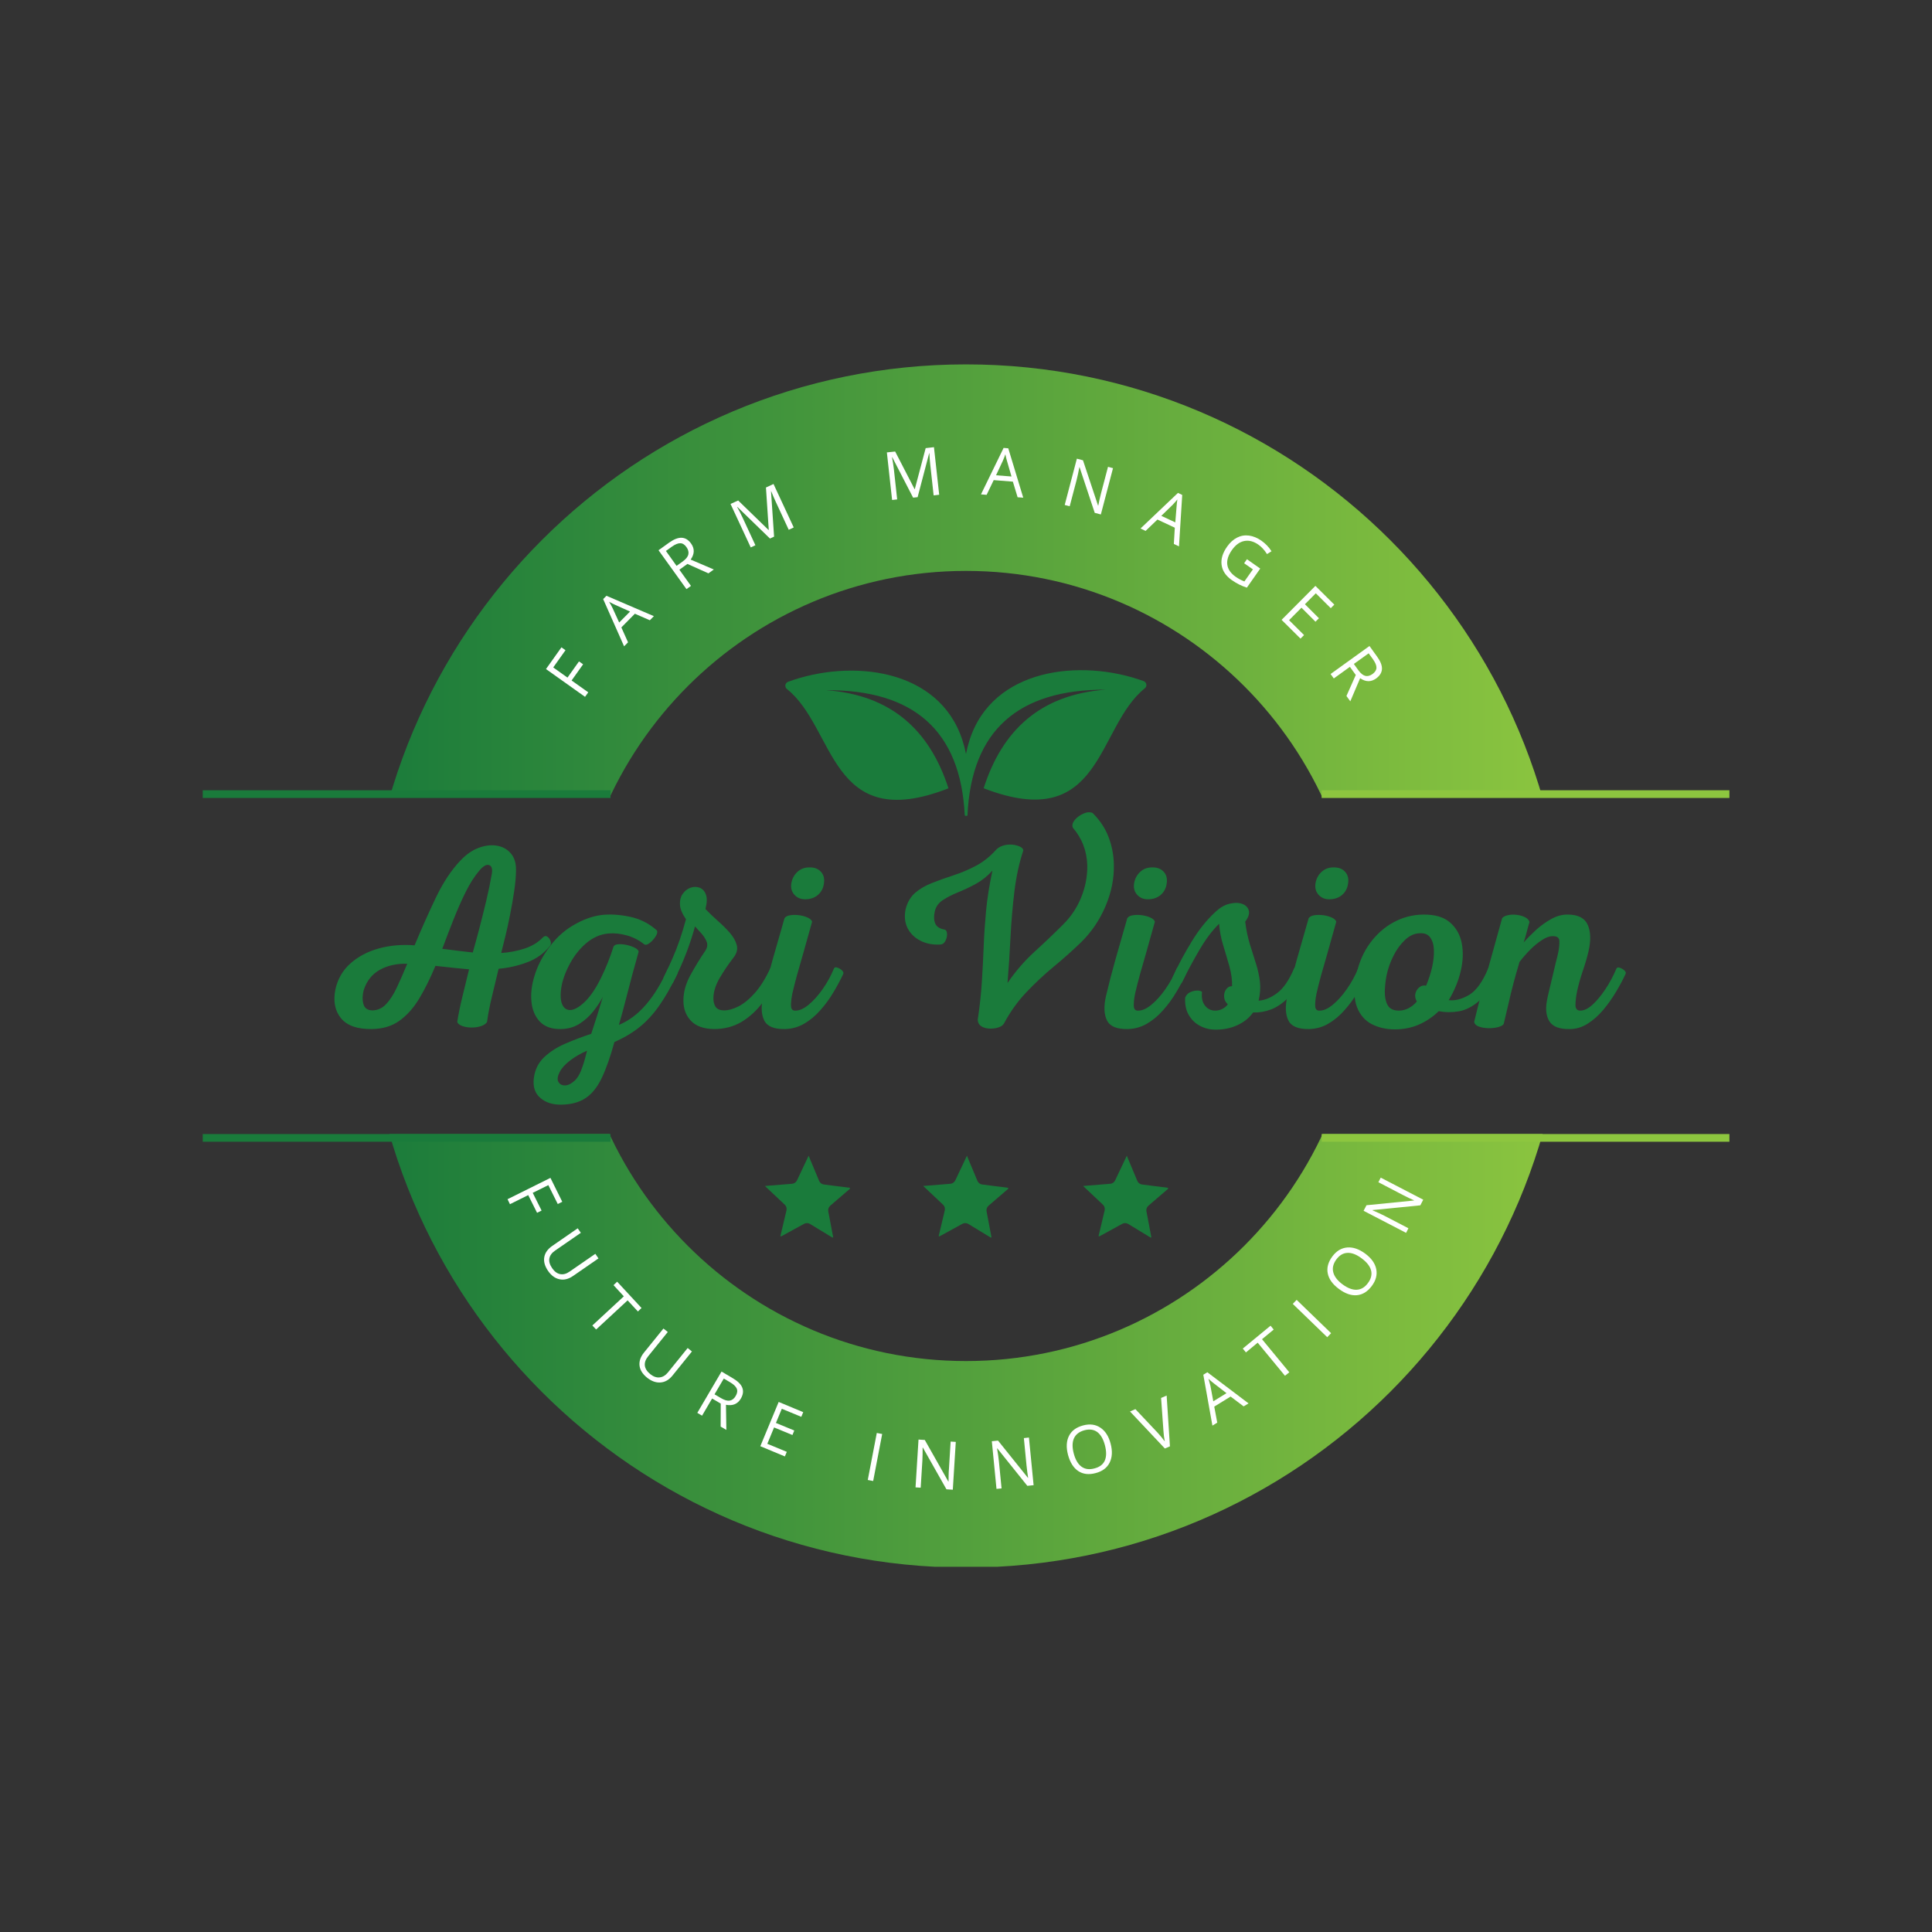 <svg xmlns="http://www.w3.org/2000/svg" xmlns:xlink="http://www.w3.org/1999/xlink" width="500" zoomAndPan="magnify" viewBox="0 0 375 375" height="500" preserveAspectRatio="xMidYMid meet" version="1.0"><rect x="0" y="0" width="375" height="375" fill="#333333" stroke="none"/><defs><g/><clipPath id="97a24214c4"><path d="M 71.055 70.727 L 304 70.727 L 304 154.727 L 71.055 154.727 Z M 71.055 70.727 " clip-rule="nonzero"/></clipPath><clipPath id="5d2ba6e955"><path d="M 187.504 70.727 C 123.195 70.727 71.055 122.863 71.055 187.176 C 71.055 251.488 123.195 303.625 187.504 303.625 C 251.816 303.625 303.953 251.488 303.953 187.176 C 303.953 122.863 251.82 70.727 187.504 70.727 Z M 187.504 263.539 C 145.332 263.539 111.141 229.352 111.141 187.176 C 111.141 145 145.328 110.812 187.504 110.812 C 229.68 110.812 263.867 145 263.867 187.176 C 263.867 229.352 229.676 263.539 187.504 263.539 Z M 187.504 263.539 " clip-rule="nonzero"/></clipPath><linearGradient x1="-0" gradientTransform="matrix(0.509, 0, 0, 0.509, 71.056, 70.728)" y1="228.912" x2="457.82" gradientUnits="userSpaceOnUse" y2="228.912" id="19ac0d1c65"><stop stop-opacity="1" stop-color="rgb(10.199%, 48.199%, 23.099%)" offset="0"/><stop stop-opacity="1" stop-color="rgb(10.374%, 48.314%, 23.105%)" offset="0.008"/><stop stop-opacity="1" stop-color="rgb(10.727%, 48.543%, 23.119%)" offset="0.016"/><stop stop-opacity="1" stop-color="rgb(11.079%, 48.773%, 23.131%)" offset="0.023"/><stop stop-opacity="1" stop-color="rgb(11.432%, 49.002%, 23.143%)" offset="0.031"/><stop stop-opacity="1" stop-color="rgb(11.784%, 49.232%, 23.155%)" offset="0.039"/><stop stop-opacity="1" stop-color="rgb(12.137%, 49.461%, 23.167%)" offset="0.047"/><stop stop-opacity="1" stop-color="rgb(12.489%, 49.692%, 23.18%)" offset="0.055"/><stop stop-opacity="1" stop-color="rgb(12.842%, 49.922%, 23.193%)" offset="0.062"/><stop stop-opacity="1" stop-color="rgb(13.193%, 50.151%, 23.206%)" offset="0.07"/><stop stop-opacity="1" stop-color="rgb(13.545%, 50.381%, 23.218%)" offset="0.078"/><stop stop-opacity="1" stop-color="rgb(13.898%, 50.61%, 23.23%)" offset="0.086"/><stop stop-opacity="1" stop-color="rgb(14.25%, 50.841%, 23.242%)" offset="0.094"/><stop stop-opacity="1" stop-color="rgb(14.603%, 51.07%, 23.256%)" offset="0.102"/><stop stop-opacity="1" stop-color="rgb(14.955%, 51.3%, 23.268%)" offset="0.109"/><stop stop-opacity="1" stop-color="rgb(15.308%, 51.529%, 23.28%)" offset="0.117"/><stop stop-opacity="1" stop-color="rgb(15.66%, 51.759%, 23.293%)" offset="0.125"/><stop stop-opacity="1" stop-color="rgb(16.013%, 51.988%, 23.305%)" offset="0.133"/><stop stop-opacity="1" stop-color="rgb(16.365%, 52.219%, 23.318%)" offset="0.141"/><stop stop-opacity="1" stop-color="rgb(16.718%, 52.448%, 23.331%)" offset="0.148"/><stop stop-opacity="1" stop-color="rgb(17.068%, 52.678%, 23.343%)" offset="0.156"/><stop stop-opacity="1" stop-color="rgb(17.421%, 52.907%, 23.355%)" offset="0.164"/><stop stop-opacity="1" stop-color="rgb(17.773%, 53.137%, 23.367%)" offset="0.172"/><stop stop-opacity="1" stop-color="rgb(18.126%, 53.366%, 23.381%)" offset="0.18"/><stop stop-opacity="1" stop-color="rgb(18.478%, 53.596%, 23.393%)" offset="0.188"/><stop stop-opacity="1" stop-color="rgb(18.831%, 53.825%, 23.405%)" offset="0.195"/><stop stop-opacity="1" stop-color="rgb(19.183%, 54.056%, 23.418%)" offset="0.203"/><stop stop-opacity="1" stop-color="rgb(19.536%, 54.286%, 23.43%)" offset="0.211"/><stop stop-opacity="1" stop-color="rgb(19.888%, 54.515%, 23.442%)" offset="0.219"/><stop stop-opacity="1" stop-color="rgb(20.241%, 54.745%, 23.456%)" offset="0.227"/><stop stop-opacity="1" stop-color="rgb(20.593%, 54.974%, 23.468%)" offset="0.234"/><stop stop-opacity="1" stop-color="rgb(20.944%, 55.205%, 23.48%)" offset="0.242"/><stop stop-opacity="1" stop-color="rgb(21.297%, 55.434%, 23.492%)" offset="0.25"/><stop stop-opacity="1" stop-color="rgb(21.649%, 55.664%, 23.505%)" offset="0.258"/><stop stop-opacity="1" stop-color="rgb(22.002%, 55.893%, 23.518%)" offset="0.266"/><stop stop-opacity="1" stop-color="rgb(22.354%, 56.123%, 23.531%)" offset="0.273"/><stop stop-opacity="1" stop-color="rgb(22.707%, 56.352%, 23.543%)" offset="0.281"/><stop stop-opacity="1" stop-color="rgb(23.059%, 56.583%, 23.555%)" offset="0.289"/><stop stop-opacity="1" stop-color="rgb(23.412%, 56.812%, 23.567%)" offset="0.297"/><stop stop-opacity="1" stop-color="rgb(23.764%, 57.042%, 23.581%)" offset="0.305"/><stop stop-opacity="1" stop-color="rgb(24.117%, 57.271%, 23.593%)" offset="0.312"/><stop stop-opacity="1" stop-color="rgb(24.469%, 57.501%, 23.605%)" offset="0.32"/><stop stop-opacity="1" stop-color="rgb(24.821%, 57.73%, 23.618%)" offset="0.328"/><stop stop-opacity="1" stop-color="rgb(25.172%, 57.961%, 23.63%)" offset="0.336"/><stop stop-opacity="1" stop-color="rgb(25.525%, 58.191%, 23.643%)" offset="0.344"/><stop stop-opacity="1" stop-color="rgb(25.877%, 58.42%, 23.656%)" offset="0.352"/><stop stop-opacity="1" stop-color="rgb(26.23%, 58.65%, 23.668%)" offset="0.359"/><stop stop-opacity="1" stop-color="rgb(26.582%, 58.879%, 23.68%)" offset="0.367"/><stop stop-opacity="1" stop-color="rgb(26.935%, 59.109%, 23.692%)" offset="0.375"/><stop stop-opacity="1" stop-color="rgb(27.287%, 59.338%, 23.706%)" offset="0.383"/><stop stop-opacity="1" stop-color="rgb(27.64%, 59.569%, 23.718%)" offset="0.391"/><stop stop-opacity="1" stop-color="rgb(27.992%, 59.798%, 23.73%)" offset="0.398"/><stop stop-opacity="1" stop-color="rgb(28.345%, 60.028%, 23.743%)" offset="0.406"/><stop stop-opacity="1" stop-color="rgb(28.697%, 60.257%, 23.755%)" offset="0.414"/><stop stop-opacity="1" stop-color="rgb(29.048%, 60.487%, 23.767%)" offset="0.422"/><stop stop-opacity="1" stop-color="rgb(29.401%, 60.716%, 23.781%)" offset="0.43"/><stop stop-opacity="1" stop-color="rgb(29.753%, 60.947%, 23.793%)" offset="0.438"/><stop stop-opacity="1" stop-color="rgb(30.106%, 61.176%, 23.805%)" offset="0.445"/><stop stop-opacity="1" stop-color="rgb(30.458%, 61.406%, 23.817%)" offset="0.453"/><stop stop-opacity="1" stop-color="rgb(30.811%, 61.635%, 23.83%)" offset="0.461"/><stop stop-opacity="1" stop-color="rgb(31.163%, 61.865%, 23.843%)" offset="0.469"/><stop stop-opacity="1" stop-color="rgb(31.516%, 62.094%, 23.856%)" offset="0.477"/><stop stop-opacity="1" stop-color="rgb(31.868%, 62.325%, 23.868%)" offset="0.484"/><stop stop-opacity="1" stop-color="rgb(32.22%, 62.555%, 23.88%)" offset="0.492"/><stop stop-opacity="1" stop-color="rgb(32.573%, 62.784%, 23.892%)" offset="0.5"/><stop stop-opacity="1" stop-color="rgb(32.924%, 63.014%, 23.906%)" offset="0.508"/><stop stop-opacity="1" stop-color="rgb(33.276%, 63.243%, 23.918%)" offset="0.516"/><stop stop-opacity="1" stop-color="rgb(33.629%, 63.474%, 23.93%)" offset="0.523"/><stop stop-opacity="1" stop-color="rgb(33.981%, 63.702%, 23.943%)" offset="0.531"/><stop stop-opacity="1" stop-color="rgb(34.334%, 63.933%, 23.955%)" offset="0.539"/><stop stop-opacity="1" stop-color="rgb(34.686%, 64.162%, 23.969%)" offset="0.547"/><stop stop-opacity="1" stop-color="rgb(35.039%, 64.392%, 23.981%)" offset="0.555"/><stop stop-opacity="1" stop-color="rgb(35.391%, 64.621%, 23.993%)" offset="0.562"/><stop stop-opacity="1" stop-color="rgb(35.744%, 64.851%, 24.005%)" offset="0.57"/><stop stop-opacity="1" stop-color="rgb(36.096%, 65.08%, 24.017%)" offset="0.578"/><stop stop-opacity="1" stop-color="rgb(36.449%, 65.311%, 24.031%)" offset="0.586"/><stop stop-opacity="1" stop-color="rgb(36.8%, 65.54%, 24.043%)" offset="0.594"/><stop stop-opacity="1" stop-color="rgb(37.152%, 65.77%, 24.055%)" offset="0.602"/><stop stop-opacity="1" stop-color="rgb(37.505%, 65.999%, 24.068%)" offset="0.609"/><stop stop-opacity="1" stop-color="rgb(37.857%, 66.229%, 24.08%)" offset="0.617"/><stop stop-opacity="1" stop-color="rgb(38.21%, 66.458%, 24.092%)" offset="0.625"/><stop stop-opacity="1" stop-color="rgb(38.562%, 66.689%, 24.106%)" offset="0.633"/><stop stop-opacity="1" stop-color="rgb(38.914%, 66.919%, 24.118%)" offset="0.641"/><stop stop-opacity="1" stop-color="rgb(39.267%, 67.148%, 24.13%)" offset="0.648"/><stop stop-opacity="1" stop-color="rgb(39.619%, 67.378%, 24.142%)" offset="0.656"/><stop stop-opacity="1" stop-color="rgb(39.972%, 67.607%, 24.155%)" offset="0.664"/><stop stop-opacity="1" stop-color="rgb(40.324%, 67.838%, 24.168%)" offset="0.672"/><stop stop-opacity="1" stop-color="rgb(40.675%, 68.066%, 24.181%)" offset="0.68"/><stop stop-opacity="1" stop-color="rgb(41.028%, 68.297%, 24.193%)" offset="0.688"/><stop stop-opacity="1" stop-color="rgb(41.38%, 68.526%, 24.205%)" offset="0.695"/><stop stop-opacity="1" stop-color="rgb(41.733%, 68.756%, 24.217%)" offset="0.703"/><stop stop-opacity="1" stop-color="rgb(42.085%, 68.985%, 24.231%)" offset="0.711"/><stop stop-opacity="1" stop-color="rgb(42.438%, 69.215%, 24.243%)" offset="0.719"/><stop stop-opacity="1" stop-color="rgb(42.79%, 69.444%, 24.255%)" offset="0.727"/><stop stop-opacity="1" stop-color="rgb(43.143%, 69.675%, 24.268%)" offset="0.734"/><stop stop-opacity="1" stop-color="rgb(43.495%, 69.904%, 24.28%)" offset="0.742"/><stop stop-opacity="1" stop-color="rgb(43.848%, 70.134%, 24.294%)" offset="0.75"/><stop stop-opacity="1" stop-color="rgb(44.2%, 70.363%, 24.306%)" offset="0.758"/><stop stop-opacity="1" stop-color="rgb(44.551%, 70.593%, 24.318%)" offset="0.766"/><stop stop-opacity="1" stop-color="rgb(44.904%, 70.822%, 24.33%)" offset="0.773"/><stop stop-opacity="1" stop-color="rgb(45.256%, 71.053%, 24.342%)" offset="0.781"/><stop stop-opacity="1" stop-color="rgb(45.609%, 71.283%, 24.356%)" offset="0.789"/><stop stop-opacity="1" stop-color="rgb(45.961%, 71.512%, 24.368%)" offset="0.797"/><stop stop-opacity="1" stop-color="rgb(46.313%, 71.742%, 24.38%)" offset="0.805"/><stop stop-opacity="1" stop-color="rgb(46.666%, 71.971%, 24.393%)" offset="0.812"/><stop stop-opacity="1" stop-color="rgb(47.018%, 72.202%, 24.405%)" offset="0.82"/><stop stop-opacity="1" stop-color="rgb(47.371%, 72.43%, 24.417%)" offset="0.828"/><stop stop-opacity="1" stop-color="rgb(47.723%, 72.661%, 24.431%)" offset="0.836"/><stop stop-opacity="1" stop-color="rgb(48.076%, 72.89%, 24.443%)" offset="0.844"/><stop stop-opacity="1" stop-color="rgb(48.428%, 73.12%, 24.455%)" offset="0.852"/><stop stop-opacity="1" stop-color="rgb(48.779%, 73.349%, 24.467%)" offset="0.859"/><stop stop-opacity="1" stop-color="rgb(49.132%, 73.579%, 24.48%)" offset="0.867"/><stop stop-opacity="1" stop-color="rgb(49.484%, 73.808%, 24.493%)" offset="0.875"/><stop stop-opacity="1" stop-color="rgb(49.837%, 74.039%, 24.506%)" offset="0.883"/><stop stop-opacity="1" stop-color="rgb(50.189%, 74.268%, 24.518%)" offset="0.891"/><stop stop-opacity="1" stop-color="rgb(50.542%, 74.498%, 24.53%)" offset="0.898"/><stop stop-opacity="1" stop-color="rgb(50.894%, 74.727%, 24.542%)" offset="0.906"/><stop stop-opacity="1" stop-color="rgb(51.247%, 74.957%, 24.556%)" offset="0.914"/><stop stop-opacity="1" stop-color="rgb(51.599%, 75.188%, 24.568%)" offset="0.922"/><stop stop-opacity="1" stop-color="rgb(51.952%, 75.417%, 24.58%)" offset="0.93"/><stop stop-opacity="1" stop-color="rgb(52.304%, 75.647%, 24.593%)" offset="0.938"/><stop stop-opacity="1" stop-color="rgb(52.655%, 75.876%, 24.605%)" offset="0.945"/><stop stop-opacity="1" stop-color="rgb(53.008%, 76.106%, 24.619%)" offset="0.953"/><stop stop-opacity="1" stop-color="rgb(53.36%, 76.335%, 24.631%)" offset="0.961"/><stop stop-opacity="1" stop-color="rgb(53.712%, 76.566%, 24.643%)" offset="0.969"/><stop stop-opacity="1" stop-color="rgb(54.065%, 76.794%, 24.655%)" offset="0.977"/><stop stop-opacity="1" stop-color="rgb(54.417%, 77.025%, 24.667%)" offset="0.984"/><stop stop-opacity="1" stop-color="rgb(54.77%, 77.254%, 24.681%)" offset="0.992"/><stop stop-opacity="1" stop-color="rgb(55.122%, 77.484%, 24.693%)" offset="1"/></linearGradient><clipPath id="d2b8e73830"><path d="M 71.055 220.113 L 304 220.113 L 304 304.113 L 71.055 304.113 Z M 71.055 220.113 " clip-rule="nonzero"/></clipPath><clipPath id="2e3ccc4116"><path d="M 187.504 304.266 C 123.195 304.266 71.055 252.129 71.055 187.82 C 71.055 123.508 123.195 71.371 187.504 71.371 C 251.816 71.371 303.953 123.508 303.953 187.82 C 303.953 252.129 251.82 304.266 187.504 304.266 Z M 187.504 111.457 C 145.332 111.457 111.141 145.641 111.141 187.82 C 111.141 229.996 145.328 264.18 187.504 264.18 C 229.68 264.18 263.867 229.996 263.867 187.82 C 263.867 145.641 229.676 111.457 187.504 111.457 Z M 187.504 111.457 " clip-rule="nonzero"/></clipPath><linearGradient x1="-0" gradientTransform="matrix(0.509, 0, 0, -0.509, 71.056, 304.267)" y1="228.912" x2="457.82" gradientUnits="userSpaceOnUse" y2="228.912" id="c34d386f71"><stop stop-opacity="1" stop-color="rgb(10.199%, 48.199%, 23.099%)" offset="0"/><stop stop-opacity="1" stop-color="rgb(10.374%, 48.314%, 23.105%)" offset="0.008"/><stop stop-opacity="1" stop-color="rgb(10.727%, 48.543%, 23.119%)" offset="0.016"/><stop stop-opacity="1" stop-color="rgb(11.079%, 48.773%, 23.131%)" offset="0.023"/><stop stop-opacity="1" stop-color="rgb(11.432%, 49.002%, 23.143%)" offset="0.031"/><stop stop-opacity="1" stop-color="rgb(11.784%, 49.232%, 23.155%)" offset="0.039"/><stop stop-opacity="1" stop-color="rgb(12.137%, 49.461%, 23.167%)" offset="0.047"/><stop stop-opacity="1" stop-color="rgb(12.489%, 49.692%, 23.18%)" offset="0.055"/><stop stop-opacity="1" stop-color="rgb(12.842%, 49.922%, 23.193%)" offset="0.062"/><stop stop-opacity="1" stop-color="rgb(13.193%, 50.151%, 23.206%)" offset="0.07"/><stop stop-opacity="1" stop-color="rgb(13.545%, 50.381%, 23.218%)" offset="0.078"/><stop stop-opacity="1" stop-color="rgb(13.898%, 50.61%, 23.23%)" offset="0.086"/><stop stop-opacity="1" stop-color="rgb(14.25%, 50.841%, 23.242%)" offset="0.094"/><stop stop-opacity="1" stop-color="rgb(14.603%, 51.07%, 23.256%)" offset="0.102"/><stop stop-opacity="1" stop-color="rgb(14.955%, 51.3%, 23.268%)" offset="0.109"/><stop stop-opacity="1" stop-color="rgb(15.308%, 51.529%, 23.28%)" offset="0.117"/><stop stop-opacity="1" stop-color="rgb(15.66%, 51.759%, 23.293%)" offset="0.125"/><stop stop-opacity="1" stop-color="rgb(16.013%, 51.988%, 23.305%)" offset="0.133"/><stop stop-opacity="1" stop-color="rgb(16.365%, 52.219%, 23.318%)" offset="0.141"/><stop stop-opacity="1" stop-color="rgb(16.718%, 52.448%, 23.331%)" offset="0.148"/><stop stop-opacity="1" stop-color="rgb(17.068%, 52.678%, 23.343%)" offset="0.156"/><stop stop-opacity="1" stop-color="rgb(17.421%, 52.907%, 23.355%)" offset="0.164"/><stop stop-opacity="1" stop-color="rgb(17.773%, 53.137%, 23.367%)" offset="0.172"/><stop stop-opacity="1" stop-color="rgb(18.126%, 53.366%, 23.381%)" offset="0.18"/><stop stop-opacity="1" stop-color="rgb(18.478%, 53.596%, 23.393%)" offset="0.188"/><stop stop-opacity="1" stop-color="rgb(18.831%, 53.825%, 23.405%)" offset="0.195"/><stop stop-opacity="1" stop-color="rgb(19.183%, 54.056%, 23.418%)" offset="0.203"/><stop stop-opacity="1" stop-color="rgb(19.536%, 54.286%, 23.43%)" offset="0.211"/><stop stop-opacity="1" stop-color="rgb(19.888%, 54.515%, 23.442%)" offset="0.219"/><stop stop-opacity="1" stop-color="rgb(20.241%, 54.745%, 23.456%)" offset="0.227"/><stop stop-opacity="1" stop-color="rgb(20.593%, 54.974%, 23.468%)" offset="0.234"/><stop stop-opacity="1" stop-color="rgb(20.944%, 55.205%, 23.48%)" offset="0.242"/><stop stop-opacity="1" stop-color="rgb(21.297%, 55.434%, 23.492%)" offset="0.25"/><stop stop-opacity="1" stop-color="rgb(21.649%, 55.664%, 23.505%)" offset="0.258"/><stop stop-opacity="1" stop-color="rgb(22.002%, 55.893%, 23.518%)" offset="0.266"/><stop stop-opacity="1" stop-color="rgb(22.354%, 56.123%, 23.531%)" offset="0.273"/><stop stop-opacity="1" stop-color="rgb(22.707%, 56.352%, 23.543%)" offset="0.281"/><stop stop-opacity="1" stop-color="rgb(23.059%, 56.583%, 23.555%)" offset="0.289"/><stop stop-opacity="1" stop-color="rgb(23.412%, 56.812%, 23.567%)" offset="0.297"/><stop stop-opacity="1" stop-color="rgb(23.764%, 57.042%, 23.581%)" offset="0.305"/><stop stop-opacity="1" stop-color="rgb(24.117%, 57.271%, 23.593%)" offset="0.312"/><stop stop-opacity="1" stop-color="rgb(24.469%, 57.501%, 23.605%)" offset="0.32"/><stop stop-opacity="1" stop-color="rgb(24.821%, 57.73%, 23.618%)" offset="0.328"/><stop stop-opacity="1" stop-color="rgb(25.172%, 57.961%, 23.63%)" offset="0.336"/><stop stop-opacity="1" stop-color="rgb(25.525%, 58.191%, 23.643%)" offset="0.344"/><stop stop-opacity="1" stop-color="rgb(25.877%, 58.42%, 23.656%)" offset="0.352"/><stop stop-opacity="1" stop-color="rgb(26.23%, 58.65%, 23.668%)" offset="0.359"/><stop stop-opacity="1" stop-color="rgb(26.582%, 58.879%, 23.68%)" offset="0.367"/><stop stop-opacity="1" stop-color="rgb(26.935%, 59.109%, 23.692%)" offset="0.375"/><stop stop-opacity="1" stop-color="rgb(27.287%, 59.338%, 23.706%)" offset="0.383"/><stop stop-opacity="1" stop-color="rgb(27.64%, 59.569%, 23.718%)" offset="0.391"/><stop stop-opacity="1" stop-color="rgb(27.992%, 59.798%, 23.73%)" offset="0.398"/><stop stop-opacity="1" stop-color="rgb(28.345%, 60.028%, 23.743%)" offset="0.406"/><stop stop-opacity="1" stop-color="rgb(28.697%, 60.257%, 23.755%)" offset="0.414"/><stop stop-opacity="1" stop-color="rgb(29.048%, 60.487%, 23.767%)" offset="0.422"/><stop stop-opacity="1" stop-color="rgb(29.401%, 60.716%, 23.781%)" offset="0.43"/><stop stop-opacity="1" stop-color="rgb(29.753%, 60.947%, 23.793%)" offset="0.438"/><stop stop-opacity="1" stop-color="rgb(30.106%, 61.176%, 23.805%)" offset="0.445"/><stop stop-opacity="1" stop-color="rgb(30.458%, 61.406%, 23.817%)" offset="0.453"/><stop stop-opacity="1" stop-color="rgb(30.811%, 61.635%, 23.83%)" offset="0.461"/><stop stop-opacity="1" stop-color="rgb(31.163%, 61.865%, 23.843%)" offset="0.469"/><stop stop-opacity="1" stop-color="rgb(31.516%, 62.094%, 23.856%)" offset="0.477"/><stop stop-opacity="1" stop-color="rgb(31.868%, 62.325%, 23.868%)" offset="0.484"/><stop stop-opacity="1" stop-color="rgb(32.22%, 62.555%, 23.88%)" offset="0.492"/><stop stop-opacity="1" stop-color="rgb(32.573%, 62.784%, 23.892%)" offset="0.5"/><stop stop-opacity="1" stop-color="rgb(32.924%, 63.014%, 23.906%)" offset="0.508"/><stop stop-opacity="1" stop-color="rgb(33.276%, 63.243%, 23.918%)" offset="0.516"/><stop stop-opacity="1" stop-color="rgb(33.629%, 63.474%, 23.93%)" offset="0.523"/><stop stop-opacity="1" stop-color="rgb(33.981%, 63.702%, 23.943%)" offset="0.531"/><stop stop-opacity="1" stop-color="rgb(34.334%, 63.933%, 23.955%)" offset="0.539"/><stop stop-opacity="1" stop-color="rgb(34.686%, 64.162%, 23.969%)" offset="0.547"/><stop stop-opacity="1" stop-color="rgb(35.039%, 64.392%, 23.981%)" offset="0.555"/><stop stop-opacity="1" stop-color="rgb(35.391%, 64.621%, 23.993%)" offset="0.562"/><stop stop-opacity="1" stop-color="rgb(35.744%, 64.851%, 24.005%)" offset="0.57"/><stop stop-opacity="1" stop-color="rgb(36.096%, 65.08%, 24.017%)" offset="0.578"/><stop stop-opacity="1" stop-color="rgb(36.449%, 65.311%, 24.031%)" offset="0.586"/><stop stop-opacity="1" stop-color="rgb(36.8%, 65.54%, 24.043%)" offset="0.594"/><stop stop-opacity="1" stop-color="rgb(37.152%, 65.77%, 24.055%)" offset="0.602"/><stop stop-opacity="1" stop-color="rgb(37.505%, 65.999%, 24.068%)" offset="0.609"/><stop stop-opacity="1" stop-color="rgb(37.857%, 66.229%, 24.08%)" offset="0.617"/><stop stop-opacity="1" stop-color="rgb(38.21%, 66.458%, 24.092%)" offset="0.625"/><stop stop-opacity="1" stop-color="rgb(38.562%, 66.689%, 24.106%)" offset="0.633"/><stop stop-opacity="1" stop-color="rgb(38.914%, 66.919%, 24.118%)" offset="0.641"/><stop stop-opacity="1" stop-color="rgb(39.267%, 67.148%, 24.13%)" offset="0.648"/><stop stop-opacity="1" stop-color="rgb(39.619%, 67.378%, 24.142%)" offset="0.656"/><stop stop-opacity="1" stop-color="rgb(39.972%, 67.607%, 24.155%)" offset="0.664"/><stop stop-opacity="1" stop-color="rgb(40.324%, 67.838%, 24.168%)" offset="0.672"/><stop stop-opacity="1" stop-color="rgb(40.675%, 68.066%, 24.181%)" offset="0.68"/><stop stop-opacity="1" stop-color="rgb(41.028%, 68.297%, 24.193%)" offset="0.688"/><stop stop-opacity="1" stop-color="rgb(41.38%, 68.526%, 24.205%)" offset="0.695"/><stop stop-opacity="1" stop-color="rgb(41.733%, 68.756%, 24.217%)" offset="0.703"/><stop stop-opacity="1" stop-color="rgb(42.085%, 68.985%, 24.231%)" offset="0.711"/><stop stop-opacity="1" stop-color="rgb(42.438%, 69.215%, 24.243%)" offset="0.719"/><stop stop-opacity="1" stop-color="rgb(42.79%, 69.444%, 24.255%)" offset="0.727"/><stop stop-opacity="1" stop-color="rgb(43.143%, 69.675%, 24.268%)" offset="0.734"/><stop stop-opacity="1" stop-color="rgb(43.495%, 69.904%, 24.28%)" offset="0.742"/><stop stop-opacity="1" stop-color="rgb(43.848%, 70.134%, 24.294%)" offset="0.75"/><stop stop-opacity="1" stop-color="rgb(44.2%, 70.363%, 24.306%)" offset="0.758"/><stop stop-opacity="1" stop-color="rgb(44.551%, 70.593%, 24.318%)" offset="0.766"/><stop stop-opacity="1" stop-color="rgb(44.904%, 70.822%, 24.33%)" offset="0.773"/><stop stop-opacity="1" stop-color="rgb(45.256%, 71.053%, 24.342%)" offset="0.781"/><stop stop-opacity="1" stop-color="rgb(45.609%, 71.283%, 24.356%)" offset="0.789"/><stop stop-opacity="1" stop-color="rgb(45.961%, 71.512%, 24.368%)" offset="0.797"/><stop stop-opacity="1" stop-color="rgb(46.313%, 71.742%, 24.38%)" offset="0.805"/><stop stop-opacity="1" stop-color="rgb(46.666%, 71.971%, 24.393%)" offset="0.812"/><stop stop-opacity="1" stop-color="rgb(47.018%, 72.202%, 24.405%)" offset="0.82"/><stop stop-opacity="1" stop-color="rgb(47.371%, 72.43%, 24.417%)" offset="0.828"/><stop stop-opacity="1" stop-color="rgb(47.723%, 72.661%, 24.431%)" offset="0.836"/><stop stop-opacity="1" stop-color="rgb(48.076%, 72.89%, 24.443%)" offset="0.844"/><stop stop-opacity="1" stop-color="rgb(48.428%, 73.12%, 24.455%)" offset="0.852"/><stop stop-opacity="1" stop-color="rgb(48.779%, 73.349%, 24.467%)" offset="0.859"/><stop stop-opacity="1" stop-color="rgb(49.132%, 73.579%, 24.48%)" offset="0.867"/><stop stop-opacity="1" stop-color="rgb(49.484%, 73.808%, 24.493%)" offset="0.875"/><stop stop-opacity="1" stop-color="rgb(49.837%, 74.039%, 24.506%)" offset="0.883"/><stop stop-opacity="1" stop-color="rgb(50.189%, 74.268%, 24.518%)" offset="0.891"/><stop stop-opacity="1" stop-color="rgb(50.542%, 74.498%, 24.53%)" offset="0.898"/><stop stop-opacity="1" stop-color="rgb(50.894%, 74.727%, 24.542%)" offset="0.906"/><stop stop-opacity="1" stop-color="rgb(51.247%, 74.957%, 24.556%)" offset="0.914"/><stop stop-opacity="1" stop-color="rgb(51.599%, 75.188%, 24.568%)" offset="0.922"/><stop stop-opacity="1" stop-color="rgb(51.952%, 75.417%, 24.58%)" offset="0.93"/><stop stop-opacity="1" stop-color="rgb(52.304%, 75.647%, 24.593%)" offset="0.938"/><stop stop-opacity="1" stop-color="rgb(52.655%, 75.876%, 24.605%)" offset="0.945"/><stop stop-opacity="1" stop-color="rgb(53.008%, 76.106%, 24.619%)" offset="0.953"/><stop stop-opacity="1" stop-color="rgb(53.36%, 76.335%, 24.631%)" offset="0.961"/><stop stop-opacity="1" stop-color="rgb(53.712%, 76.566%, 24.643%)" offset="0.969"/><stop stop-opacity="1" stop-color="rgb(54.065%, 76.794%, 24.655%)" offset="0.977"/><stop stop-opacity="1" stop-color="rgb(54.417%, 77.025%, 24.667%)" offset="0.984"/><stop stop-opacity="1" stop-color="rgb(54.77%, 77.254%, 24.681%)" offset="0.992"/><stop stop-opacity="1" stop-color="rgb(55.122%, 77.484%, 24.693%)" offset="1"/></linearGradient><clipPath id="bae6c444fe"><path d="M 148 224 L 166 224 L 166 241 L 148 241 Z M 148 224 " clip-rule="nonzero"/></clipPath><clipPath id="652ea3c7fb"><path d="M 148.605 224.137 L 165.102 224.512 L 164.742 240.258 L 148.25 239.883 Z M 148.605 224.137 " clip-rule="nonzero"/></clipPath><clipPath id="13ce4b5184"><path d="M 148.605 224.137 L 165.102 224.512 L 164.742 240.258 L 148.25 239.883 Z M 148.605 224.137 " clip-rule="nonzero"/></clipPath><clipPath id="b74a074998"><path d="M 152 130 L 223 130 L 223 159 L 152 159 Z M 152 130 " clip-rule="nonzero"/></clipPath><clipPath id="128875e662"><path d="M 152.223 127.895 L 222.723 127.754 L 222.793 162.254 L 152.293 162.395 Z M 152.223 127.895 " clip-rule="nonzero"/></clipPath><clipPath id="8933a92afc"><path d="M 152.223 127.895 L 222.723 127.754 L 222.793 162.254 L 152.293 162.395 Z M 152.223 127.895 " clip-rule="nonzero"/></clipPath><clipPath id="6e6f0c1c97"><path d="M 179 224 L 196 224 L 196 241 L 179 241 Z M 179 224 " clip-rule="nonzero"/></clipPath><clipPath id="ed5af04ed7"><path d="M 179.332 224.137 L 195.828 224.512 L 195.469 240.258 L 178.973 239.883 Z M 179.332 224.137 " clip-rule="nonzero"/></clipPath><clipPath id="ada662e4ac"><path d="M 179.332 224.137 L 195.828 224.512 L 195.469 240.258 L 178.973 239.883 Z M 179.332 224.137 " clip-rule="nonzero"/></clipPath><clipPath id="36176ed5ed"><path d="M 210 224 L 227 224 L 227 241 L 210 241 Z M 210 224 " clip-rule="nonzero"/></clipPath><clipPath id="0cae725292"><path d="M 210.363 224.137 L 226.859 224.512 L 226.5 240.258 L 210.004 239.883 Z M 210.363 224.137 " clip-rule="nonzero"/></clipPath><clipPath id="a5b8758750"><path d="M 210.363 224.137 L 226.859 224.512 L 226.5 240.258 L 210.004 239.883 Z M 210.363 224.137 " clip-rule="nonzero"/></clipPath></defs><g clip-path="url(#97a24214c4)"><g clip-path="url(#5d2ba6e955)"><path fill="url(#19ac0d1c65)" d="M 71.055 70.727 L 71.055 154.727 L 303.953 154.727 L 303.953 70.727 Z M 71.055 70.727 " fill-rule="nonzero"/></g></g><path stroke-linecap="butt" transform="matrix(0.75, 0, -0, 0.75, 39.35, 153.385)" fill="none" stroke-linejoin="miter" d="M 0.002 1.002 L 105.533 1.002 " stroke="#1a7b3b" stroke-width="2" stroke-opacity="1" stroke-miterlimit="4"/><g clip-path="url(#d2b8e73830)"><g clip-path="url(#2e3ccc4116)"><path fill="url(#c34d386f71)" d="M 71.055 304.113 L 71.055 220.113 L 303.953 220.113 L 303.953 304.113 Z M 71.055 304.113 " fill-rule="nonzero"/></g></g><g fill="#ffffff" fill-opacity="1"><g transform="translate(97.934, 231.625)"><g><path d="M 1.047 2.109 L 0.578 1.141 L 8.906 -3 L 11.203 1.641 L 10.328 2.078 L 8.5 -1.594 L 5.469 -0.094 L 7.188 3.344 L 6.312 3.781 L 4.594 0.344 Z M 1.047 2.109 "/></g></g></g><g fill="#ffffff" fill-opacity="1"><g transform="translate(103.804, 242.71)"><g><path d="M 12.359 1.547 L 7.406 4.969 C 6.531 5.57 5.66 5.781 4.797 5.594 C 3.93 5.414 3.188 4.867 2.562 3.953 C 1.926 3.023 1.688 2.133 1.844 1.281 C 2 0.438 2.52 -0.285 3.406 -0.891 L 8.328 -4.297 L 8.938 -3.422 L 3.938 0.031 C 3.301 0.469 2.93 0.977 2.828 1.562 C 2.723 2.145 2.906 2.773 3.375 3.453 C 3.82 4.098 4.336 4.477 4.922 4.594 C 5.516 4.707 6.125 4.547 6.75 4.109 L 11.75 0.656 Z M 12.359 1.547 "/></g></g></g><g fill="#ffffff" fill-opacity="1"><g transform="translate(112.896, 255.024)"><g><path d="M 2.812 3.031 L 2.078 2.25 L 8.188 -3.406 L 6.188 -5.578 L 6.891 -6.25 L 11.625 -1.141 L 10.922 -0.469 L 8.922 -2.625 Z M 2.812 3.031 "/></g></g></g><g fill="#ffffff" fill-opacity="1"><g transform="translate(122.007, 264.351)"><g><path d="M 12.297 -2.031 L 8.516 2.656 C 7.848 3.477 7.078 3.922 6.203 3.984 C 5.328 4.055 4.453 3.742 3.578 3.047 C 2.703 2.336 2.219 1.555 2.125 0.703 C 2.031 -0.148 2.32 -0.992 3 -1.828 L 6.766 -6.484 L 7.609 -5.812 L 3.797 -1.094 C 3.305 -0.488 3.094 0.109 3.156 0.703 C 3.227 1.297 3.582 1.852 4.219 2.375 C 4.832 2.863 5.438 3.07 6.031 3 C 6.633 2.938 7.176 2.609 7.656 2.016 L 11.469 -2.703 Z M 12.297 -2.031 "/></g></g></g><g fill="#ffffff" fill-opacity="1"><g transform="translate(134.238, 273.592)"><g><path d="M 3.984 -2.141 L 2.031 1.188 L 1.109 0.641 L 5.812 -7.375 L 8 -6.078 C 8.977 -5.504 9.594 -4.891 9.844 -4.234 C 10.094 -3.586 10 -2.883 9.562 -2.125 C 8.938 -1.07 7.973 -0.672 6.672 -0.922 L 6.75 3.953 L 5.641 3.312 L 5.656 -1.156 Z M 4.453 -2.953 L 5.734 -2.203 C 6.391 -1.816 6.945 -1.66 7.406 -1.734 C 7.875 -1.816 8.258 -2.117 8.562 -2.641 C 8.875 -3.172 8.941 -3.645 8.766 -4.062 C 8.586 -4.477 8.156 -4.891 7.469 -5.297 L 6.25 -6.016 Z M 4.453 -2.953 "/></g></g></g><g fill="#ffffff" fill-opacity="1"><g transform="translate(146.39, 280.224)"><g><path d="M 5.953 2.469 L 1.188 0.484 L 4.75 -8.109 L 9.516 -6.125 L 9.141 -5.219 L 5.359 -6.781 L 4.219 -4.031 L 7.781 -2.562 L 7.422 -1.688 L 3.859 -3.156 L 2.547 0.016 L 6.328 1.578 Z M 5.953 2.469 "/></g></g></g><g fill="#ffffff" fill-opacity="1"><g transform="translate(158.479, 284.779)"><g/></g></g><g fill="#ffffff" fill-opacity="1"><g transform="translate(167.169, 287.026)"><g><path d="M 1.266 0.234 L 3.016 -8.891 L 4.062 -8.688 L 2.312 0.438 Z M 1.266 0.234 "/></g></g></g><g fill="#ffffff" fill-opacity="1"><g transform="translate(176.424, 288.621)"><g><path d="M 8.516 0.531 L 7.281 0.453 L 2.703 -7.641 L 2.656 -7.641 C 2.664 -6.723 2.648 -5.883 2.609 -5.125 L 2.281 0.141 L 1.281 0.078 L 1.859 -9.203 L 3.078 -9.125 L 7.641 -1.062 L 7.688 -1.062 C 7.688 -1.176 7.691 -1.539 7.703 -2.156 C 7.711 -2.781 7.734 -3.223 7.766 -3.484 L 8.094 -8.812 L 9.094 -8.75 Z M 8.516 0.531 "/></g></g></g><g fill="#ffffff" fill-opacity="1"><g transform="translate(192.138, 289.118)"><g><path d="M 8.484 -0.844 L 7.266 -0.719 L 1.438 -7.984 L 1.391 -7.984 C 1.555 -7.066 1.676 -6.227 1.75 -5.469 L 2.266 -0.219 L 1.281 -0.125 L 0.375 -9.375 L 1.578 -9.5 L 7.375 -2.281 L 7.422 -2.281 C 7.398 -2.383 7.348 -2.742 7.266 -3.359 C 7.18 -3.973 7.129 -4.41 7.109 -4.672 L 6.594 -9.984 L 7.578 -10.094 Z M 8.484 -0.844 "/></g></g></g><g fill="#ffffff" fill-opacity="1"><g transform="translate(207.74, 287.11)"><g><path d="M 7.828 -6.906 C 8.211 -5.469 8.148 -4.238 7.641 -3.219 C 7.141 -2.207 6.238 -1.531 4.938 -1.188 C 3.613 -0.832 2.484 -0.961 1.547 -1.578 C 0.617 -2.203 -0.039 -3.25 -0.438 -4.719 C -0.82 -6.176 -0.758 -7.406 -0.25 -8.406 C 0.25 -9.406 1.164 -10.082 2.5 -10.438 C 3.789 -10.781 4.906 -10.633 5.844 -10 C 6.789 -9.375 7.453 -8.344 7.828 -6.906 Z M 0.672 -5 C 0.992 -3.781 1.5 -2.922 2.188 -2.422 C 2.875 -1.93 3.711 -1.82 4.703 -2.094 C 5.703 -2.352 6.367 -2.863 6.703 -3.625 C 7.035 -4.395 7.039 -5.391 6.719 -6.609 C 6.395 -7.816 5.898 -8.664 5.234 -9.156 C 4.566 -9.645 3.738 -9.758 2.75 -9.5 C 1.75 -9.227 1.07 -8.707 0.719 -7.938 C 0.375 -7.176 0.359 -6.195 0.672 -5 Z M 0.672 -5 "/></g></g></g><g fill="#ffffff" fill-opacity="1"><g transform="translate(223.054, 282.484)"><g><path d="M 2.312 -11.141 L 3.391 -11.609 L 4.031 -1.75 L 3.047 -1.328 L -3.719 -8.516 L -2.672 -8.969 L 1.703 -4.328 C 2.191 -3.785 2.633 -3.242 3.031 -2.703 C 2.895 -3.398 2.805 -4.102 2.766 -4.812 Z M 2.312 -11.141 "/></g></g></g><g fill="#ffffff" fill-opacity="1"><g transform="translate(235.329, 276.711)"><g><path d="M 6.062 -3.734 L 3.531 -5.641 L 0.359 -3.688 L 0.938 -0.578 L 0 0 L -1.766 -9.875 L -0.984 -10.359 L 7.016 -4.312 Z M 2.734 -6.297 L 0.312 -8.172 C -0.008 -8.41 -0.367 -8.719 -0.766 -9.094 C -0.641 -8.695 -0.516 -8.25 -0.391 -7.75 L 0.172 -4.719 Z M 2.734 -6.297 "/></g></g></g><g fill="#ffffff" fill-opacity="1"><g transform="translate(247.052, 268.988)"><g><path d="M 3.203 -2.625 L 2.359 -1.953 L -2.938 -8.375 L -5.219 -6.484 L -5.828 -7.234 L -0.438 -11.672 L 0.172 -10.922 L -2.094 -9.047 Z M 3.203 -2.625 "/></g></g></g><g fill="#ffffff" fill-opacity="1"><g transform="translate(256.725, 260.475)"><g><path d="M 0.891 -0.922 L -5.797 -7.391 L -5.047 -8.172 L 1.641 -1.703 Z M 0.891 -0.922 "/></g></g></g><g fill="#ffffff" fill-opacity="1"><g transform="translate(263.141, 253.604)"><g><path d="M 1.844 -10.281 C 3.039 -9.395 3.754 -8.395 3.984 -7.281 C 4.211 -6.164 3.926 -5.07 3.125 -4 C 2.312 -2.906 1.344 -2.305 0.219 -2.203 C -0.895 -2.109 -2.062 -2.52 -3.281 -3.438 C -4.488 -4.332 -5.203 -5.328 -5.422 -6.422 C -5.648 -7.523 -5.352 -8.629 -4.531 -9.734 C -3.738 -10.797 -2.773 -11.375 -1.641 -11.469 C -0.516 -11.562 0.645 -11.164 1.844 -10.281 Z M -2.578 -4.328 C -1.566 -3.578 -0.641 -3.223 0.203 -3.266 C 1.047 -3.305 1.77 -3.738 2.375 -4.562 C 2.988 -5.383 3.191 -6.203 2.984 -7.016 C 2.773 -7.828 2.164 -8.609 1.156 -9.359 C 0.156 -10.109 -0.758 -10.461 -1.594 -10.422 C -2.426 -10.391 -3.145 -9.969 -3.75 -9.156 C -4.363 -8.32 -4.566 -7.492 -4.359 -6.672 C -4.16 -5.848 -3.566 -5.066 -2.578 -4.328 Z M -2.578 -4.328 "/></g></g></g><g fill="#ffffff" fill-opacity="1"><g transform="translate(272.327, 240.437)"><g><path d="M 3.922 -7.578 L 3.359 -6.484 L -5.906 -5.562 L -5.922 -5.516 C -5.078 -5.16 -4.316 -4.812 -3.641 -4.469 L 1.047 -2.031 L 0.594 -1.141 L -7.656 -5.422 L -7.094 -6.5 L 2.125 -7.422 L 2.141 -7.453 C 2.035 -7.492 1.703 -7.645 1.141 -7.906 C 0.578 -8.176 0.18 -8.375 -0.047 -8.5 L -4.781 -10.969 L -4.328 -11.859 Z M 3.922 -7.578 "/></g></g></g><g clip-path="url(#bae6c444fe)"><g clip-path="url(#652ea3c7fb)"><g clip-path="url(#13ce4b5184)"><path fill="#1a7b3b" d="M 156.953 224.328 L 158.992 229.207 C 159.07 229.395 159.199 229.559 159.359 229.684 C 159.52 229.805 159.711 229.883 159.914 229.91 L 165.16 230.578 L 161.148 234.027 C 160.996 234.16 160.879 234.332 160.812 234.523 C 160.746 234.715 160.73 234.922 160.766 235.121 L 161.75 240.32 L 157.23 237.57 C 157.059 237.465 156.859 237.406 156.656 237.402 C 156.453 237.395 156.254 237.445 156.074 237.543 L 151.434 240.086 L 152.652 234.938 C 152.699 234.738 152.695 234.531 152.637 234.336 C 152.578 234.145 152.469 233.969 152.32 233.828 L 148.469 230.199 L 153.742 229.77 C 153.945 229.754 154.141 229.684 154.305 229.566 C 154.473 229.453 154.605 229.293 154.695 229.109 Z M 156.953 224.328 " fill-opacity="1" fill-rule="evenodd"/></g></g></g><g fill="#1a7b3b" fill-opacity="1"><g transform="translate(61.563, 199.286)"><g><path d="M 10.625 0.453 C 7.832 0.492 5.836 -0.195 4.641 -1.625 C 3.453 -3.062 3.082 -4.922 3.531 -7.203 C 3.969 -9.242 4.941 -10.938 6.453 -12.281 C 7.973 -13.633 9.82 -14.609 12 -15.203 C 14.188 -15.797 16.488 -15.992 18.906 -15.797 C 20.301 -19.129 21.688 -22.234 23.062 -25.109 C 24.445 -27.992 26.023 -30.375 27.797 -32.25 C 28.922 -33.438 30.102 -34.258 31.344 -34.719 C 32.594 -35.188 33.77 -35.328 34.875 -35.141 C 35.988 -34.953 36.883 -34.461 37.562 -33.672 C 38.25 -32.891 38.594 -31.836 38.594 -30.516 C 38.594 -29.285 38.477 -27.91 38.25 -26.391 C 38.031 -24.879 37.766 -23.348 37.453 -21.797 C 37.148 -20.242 36.836 -18.812 36.516 -17.5 C 36.191 -16.188 35.926 -15.125 35.719 -14.312 C 37.32 -14.414 38.836 -14.703 40.266 -15.172 C 41.703 -15.648 42.879 -16.367 43.797 -17.328 C 44.109 -17.629 44.406 -17.676 44.688 -17.469 C 44.977 -17.27 45.18 -16.984 45.297 -16.609 C 45.422 -16.234 45.383 -15.926 45.188 -15.688 C 44.02 -14.227 42.539 -13.164 40.75 -12.5 C 38.969 -11.832 37.125 -11.414 35.219 -11.25 C 34.801 -9.477 34.367 -7.68 33.922 -5.859 C 33.484 -4.035 33.164 -2.391 32.969 -0.922 C 32.758 -0.578 32.379 -0.312 31.828 -0.125 C 31.285 0.062 30.676 0.156 30 0.156 C 29.32 0.156 28.719 0.062 28.188 -0.125 C 27.656 -0.312 27.32 -0.578 27.188 -0.922 C 27.395 -2.285 27.711 -3.859 28.141 -5.641 C 28.566 -7.43 29.016 -9.266 29.484 -11.141 C 28.734 -11.211 27.754 -11.305 26.547 -11.422 C 25.336 -11.547 24.141 -11.676 22.953 -11.812 C 21.961 -9.426 20.922 -7.32 19.828 -5.5 C 18.734 -3.676 17.453 -2.234 15.984 -1.172 C 14.523 -0.117 12.738 0.422 10.625 0.453 Z M 30.203 -14.406 C 30.578 -15.707 30.992 -17.234 31.453 -18.984 C 31.91 -20.742 32.363 -22.555 32.812 -24.422 C 33.258 -26.297 33.617 -28.035 33.891 -29.641 C 34.055 -30.629 33.883 -31.207 33.375 -31.375 C 32.863 -31.551 32.234 -31.195 31.484 -30.312 C 30.523 -29.188 29.629 -27.781 28.797 -26.094 C 27.961 -24.406 27.172 -22.609 26.422 -20.703 C 25.672 -18.797 24.957 -16.938 24.281 -15.125 C 25.301 -14.988 26.375 -14.852 27.5 -14.719 C 28.625 -14.582 29.523 -14.477 30.203 -14.406 Z M 10.781 -3.172 C 11.77 -3.203 12.629 -3.598 13.359 -4.359 C 14.098 -5.129 14.789 -6.195 15.438 -7.562 C 16.082 -8.926 16.766 -10.477 17.484 -12.219 C 15.473 -12.281 13.707 -11.895 12.188 -11.062 C 10.676 -10.227 9.629 -8.926 9.047 -7.156 C 8.773 -6.164 8.75 -5.254 8.969 -4.422 C 9.188 -3.586 9.789 -3.172 10.781 -3.172 Z M 10.781 -3.172 "/></g></g></g><g fill="#1a7b3b" fill-opacity="1"><g transform="translate(103.976, 199.286)"><g><path d="M 12.672 -21.672 C 14.379 -21.879 16.227 -21.773 18.219 -21.359 C 20.207 -20.953 21.973 -20.066 23.516 -18.703 C 23.68 -18.43 23.602 -18.039 23.281 -17.531 C 22.957 -17.02 22.57 -16.594 22.125 -16.25 C 21.688 -15.906 21.332 -15.82 21.062 -16 C 20.039 -16.812 18.906 -17.391 17.656 -17.734 C 16.414 -18.078 15.234 -18.195 14.109 -18.094 C 12.535 -17.957 11.066 -17.301 9.703 -16.125 C 8.348 -14.945 7.227 -13.457 6.344 -11.656 C 5.488 -9.945 5 -8.328 4.875 -6.797 C 4.758 -5.266 5.008 -4.207 5.625 -3.625 C 6.406 -2.945 7.484 -3.148 8.859 -4.234 C 10.242 -5.328 11.531 -7.102 12.719 -9.562 C 13.133 -10.406 13.555 -11.352 13.984 -12.406 C 14.41 -13.469 14.789 -14.531 15.125 -15.594 C 15.301 -15.863 15.645 -16.004 16.156 -16.016 C 16.664 -16.035 17.207 -15.977 17.781 -15.844 C 18.363 -15.707 18.867 -15.523 19.297 -15.297 C 19.723 -15.078 19.953 -14.832 19.984 -14.562 C 19.535 -12.957 19.113 -11.43 18.719 -9.984 C 18.332 -8.535 17.941 -7.035 17.547 -5.484 C 17.16 -3.941 16.695 -2.234 16.156 -0.359 C 19.938 -1.891 23.117 -5.551 25.703 -11.344 C 25.805 -11.551 26.02 -11.594 26.344 -11.469 C 26.664 -11.352 26.961 -11.176 27.234 -10.938 C 27.516 -10.695 27.602 -10.473 27.5 -10.266 C 26.344 -7.848 25.18 -5.805 24.016 -4.141 C 22.859 -2.473 21.582 -1.078 20.188 0.047 C 18.789 1.172 17.156 2.145 15.281 2.969 C 14.5 5.82 13.68 8.145 12.828 9.938 C 11.973 11.727 10.93 13.031 9.703 13.844 C 8.484 14.664 6.922 15.094 5.016 15.125 C 3.305 15.156 1.93 14.719 0.891 13.812 C -0.148 12.914 -0.566 11.633 -0.359 9.969 C -0.148 8.332 0.52 6.977 1.656 5.906 C 2.801 4.832 4.191 3.945 5.828 3.25 C 7.461 2.551 9.113 1.926 10.781 1.375 C 11.094 0.457 11.453 -0.645 11.859 -1.938 C 12.266 -3.238 12.656 -4.52 13.031 -5.781 C 12.52 -4.82 11.891 -3.875 11.141 -2.938 C 10.391 -2 9.504 -1.207 8.484 -0.562 C 7.461 0.082 6.285 0.422 4.953 0.453 C 3.18 0.492 1.816 0.031 0.859 -0.938 C -0.086 -1.914 -0.645 -3.188 -0.812 -4.75 C -0.988 -6.32 -0.801 -8.008 -0.25 -9.812 C 0.289 -11.613 1.141 -13.332 2.297 -14.969 C 3.691 -16.977 5.328 -18.535 7.203 -19.641 C 9.078 -20.754 10.898 -21.43 12.672 -21.672 Z M 9.969 4.656 C 8.77 5.164 7.676 5.797 6.688 6.547 C 5.707 7.297 5.031 8.047 4.656 8.797 C 4.238 9.609 4.156 10.242 4.406 10.703 C 4.664 11.16 5.086 11.391 5.672 11.391 C 6.254 11.391 6.867 11.098 7.516 10.516 C 8.16 9.941 8.688 9.008 9.094 7.719 C 9.27 7.238 9.426 6.742 9.562 6.234 C 9.695 5.723 9.832 5.195 9.969 4.656 Z M 9.969 4.656 "/></g></g></g><g fill="#1a7b3b" fill-opacity="1"><g transform="translate(129.321, 199.286)"><g><path d="M 1.328 -8.594 C 1.223 -8.383 0.992 -8.32 0.641 -8.406 C 0.285 -8.488 -0.02 -8.648 -0.281 -8.891 C -0.539 -9.129 -0.617 -9.352 -0.516 -9.562 C 0.172 -10.957 0.758 -12.223 1.25 -13.359 C 1.75 -14.504 2.203 -15.672 2.609 -16.859 C 3.016 -18.055 3.422 -19.391 3.828 -20.859 C 3.078 -21.941 2.688 -22.898 2.656 -23.734 C 2.625 -24.578 2.812 -25.273 3.219 -25.828 C 3.625 -26.391 4.125 -26.773 4.719 -26.984 C 5.32 -27.191 5.906 -27.191 6.469 -26.984 C 7.031 -26.773 7.438 -26.336 7.688 -25.672 C 7.945 -25.016 7.922 -24.07 7.609 -22.844 C 8.328 -22.094 9.117 -21.332 9.984 -20.562 C 10.859 -19.801 11.645 -19.02 12.344 -18.219 C 13.039 -17.414 13.488 -16.613 13.688 -15.812 C 13.895 -15.02 13.676 -14.211 13.031 -13.391 C 12.082 -12.16 11.211 -10.879 10.422 -9.547 C 9.641 -8.223 9.219 -6.969 9.156 -5.781 C 9.113 -5.031 9.242 -4.406 9.547 -3.906 C 9.859 -3.414 10.426 -3.172 11.25 -3.172 C 12.062 -3.172 12.988 -3.43 14.031 -3.953 C 15.07 -4.484 16.129 -5.352 17.203 -6.562 C 18.273 -7.77 19.27 -9.363 20.188 -11.344 C 20.289 -11.551 20.492 -11.594 20.797 -11.469 C 21.109 -11.352 21.398 -11.176 21.672 -10.938 C 21.941 -10.695 22.023 -10.473 21.922 -10.266 C 21.035 -8.254 19.988 -6.43 18.781 -4.797 C 17.57 -3.16 16.18 -1.875 14.609 -0.938 C 13.047 -0.008 11.258 0.453 9.25 0.453 C 7.27 0.422 5.785 -0.109 4.797 -1.141 C 3.816 -2.18 3.328 -3.488 3.328 -5.062 C 3.328 -6.695 3.773 -8.336 4.672 -9.984 C 5.578 -11.641 6.539 -13.219 7.562 -14.719 C 7.969 -15.332 8.062 -15.922 7.844 -16.484 C 7.625 -17.047 7.285 -17.582 6.828 -18.094 C 6.367 -18.602 5.953 -19.062 5.578 -19.469 C 5.129 -17.801 4.562 -16.07 3.875 -14.281 C 3.195 -12.5 2.348 -10.602 1.328 -8.594 Z M 1.328 -8.594 "/></g></g></g><g fill="#1a7b3b" fill-opacity="1"><g transform="translate(149.148, 199.286)"><g><path d="M 7.109 -24.734 C 6.254 -24.734 5.562 -25.031 5.031 -25.625 C 4.5 -26.227 4.305 -26.973 4.453 -27.859 C 4.617 -28.773 5.023 -29.52 5.672 -30.094 C 6.316 -30.676 7.117 -30.953 8.078 -30.922 C 8.992 -30.922 9.707 -30.629 10.219 -30.047 C 10.727 -29.473 10.914 -28.742 10.781 -27.859 C 10.676 -26.93 10.289 -26.176 9.625 -25.594 C 8.969 -25.02 8.129 -24.734 7.109 -24.734 Z M 3.219 0.453 C 1.102 0.492 -0.238 -0.062 -0.812 -1.219 C -1.395 -2.383 -1.461 -3.953 -1.016 -5.922 C -0.441 -8.348 0.164 -10.703 0.812 -12.984 C 1.457 -15.266 2.227 -17.957 3.125 -21.062 C 3.32 -21.363 3.691 -21.555 4.234 -21.641 C 4.785 -21.723 5.367 -21.723 5.984 -21.641 C 6.598 -21.555 7.141 -21.406 7.609 -21.188 C 8.086 -20.969 8.379 -20.703 8.484 -20.391 C 7.836 -18.035 7.273 -16.031 6.797 -14.375 C 6.316 -12.727 5.906 -11.289 5.562 -10.062 C 5.227 -8.844 4.926 -7.648 4.656 -6.484 C 4.445 -5.461 4.359 -4.633 4.391 -4 C 4.43 -3.375 4.723 -3.082 5.266 -3.125 C 6.047 -3.125 6.906 -3.516 7.844 -4.297 C 8.781 -5.078 9.68 -6.086 10.547 -7.328 C 11.422 -8.578 12.145 -9.898 12.719 -11.297 C 12.82 -11.535 13.047 -11.594 13.391 -11.469 C 13.734 -11.352 14.031 -11.176 14.281 -10.938 C 14.539 -10.695 14.617 -10.457 14.516 -10.219 C 13.973 -9.062 13.332 -7.867 12.594 -6.641 C 11.863 -5.41 11.02 -4.258 10.062 -3.188 C 9.113 -2.113 8.066 -1.242 6.922 -0.578 C 5.785 0.078 4.551 0.422 3.219 0.453 Z M 3.219 0.453 "/></g></g></g><g fill="#1a7b3b" fill-opacity="1"><g transform="translate(161.565, 199.286)"><g/></g></g><g fill="#1a7b3b" fill-opacity="1"><g transform="translate(171.274, 199.286)"><g><path d="M 40.781 -41.5 C 42.176 -40.133 43.207 -38.594 43.875 -36.875 C 44.539 -35.156 44.891 -33.359 44.922 -31.484 C 44.992 -28.797 44.457 -26.102 43.312 -23.406 C 42.176 -20.719 40.582 -18.367 38.531 -16.359 C 36.863 -14.754 35.102 -13.188 33.25 -11.656 C 31.395 -10.125 29.625 -8.469 27.938 -6.688 C 26.25 -4.914 24.789 -2.875 23.562 -0.562 C 23.32 -0.219 22.938 0.023 22.406 0.172 C 21.883 0.328 21.32 0.391 20.719 0.359 C 20.125 0.328 19.613 0.176 19.188 -0.094 C 18.758 -0.375 18.531 -0.785 18.5 -1.328 C 18.906 -4.055 19.176 -6.562 19.312 -8.844 C 19.457 -11.125 19.57 -13.352 19.656 -15.531 C 19.738 -17.719 19.891 -20.004 20.109 -22.391 C 20.328 -24.773 20.742 -27.414 21.359 -30.312 C 20.41 -29.25 19.348 -28.395 18.172 -27.75 C 16.992 -27.102 15.832 -26.551 14.688 -26.094 C 13.551 -25.633 12.566 -25.129 11.734 -24.578 C 10.898 -24.035 10.379 -23.305 10.172 -22.391 C 9.961 -21.504 9.984 -20.734 10.234 -20.078 C 10.492 -19.43 11.102 -19.023 12.062 -18.859 C 12.363 -18.785 12.523 -18.508 12.547 -18.031 C 12.566 -17.562 12.457 -17.098 12.219 -16.641 C 11.977 -16.18 11.617 -15.953 11.141 -15.953 C 9.742 -15.879 8.484 -16.129 7.359 -16.703 C 6.234 -17.285 5.406 -18.102 4.875 -19.156 C 4.352 -20.219 4.227 -21.43 4.5 -22.797 C 4.844 -24.16 5.473 -25.234 6.391 -26.016 C 7.305 -26.797 8.406 -27.43 9.688 -27.922 C 10.969 -28.422 12.336 -28.91 13.797 -29.391 C 15.266 -29.867 16.695 -30.473 18.094 -31.203 C 19.488 -31.93 20.766 -32.926 21.922 -34.188 C 22.297 -34.633 22.781 -34.953 23.375 -35.141 C 23.977 -35.328 24.578 -35.395 25.172 -35.344 C 25.766 -35.289 26.273 -35.16 26.703 -34.953 C 27.129 -34.754 27.344 -34.5 27.344 -34.188 C 26.562 -31.844 25.988 -29.211 25.625 -26.297 C 25.27 -23.379 25.016 -20.383 24.859 -17.312 C 24.711 -14.25 24.52 -11.305 24.281 -8.484 C 25.844 -10.766 27.578 -12.773 29.484 -14.516 C 31.398 -16.254 33.242 -18.008 35.016 -19.781 C 36.578 -21.312 37.766 -23.082 38.578 -25.094 C 39.398 -27.102 39.797 -29.164 39.766 -31.281 C 39.691 -34.102 38.754 -36.555 36.953 -38.641 C 36.785 -39.117 36.91 -39.613 37.328 -40.125 C 37.754 -40.633 38.301 -41.039 38.969 -41.344 C 39.633 -41.656 40.238 -41.707 40.781 -41.5 Z M 40.781 -41.5 "/></g></g></g><g fill="#1a7b3b" fill-opacity="1"><g transform="translate(215.679, 199.286)"><g><path d="M 7.109 -24.734 C 6.254 -24.734 5.562 -25.031 5.031 -25.625 C 4.5 -26.227 4.305 -26.973 4.453 -27.859 C 4.617 -28.773 5.023 -29.52 5.672 -30.094 C 6.316 -30.676 7.117 -30.953 8.078 -30.922 C 8.992 -30.922 9.707 -30.629 10.219 -30.047 C 10.727 -29.473 10.914 -28.742 10.781 -27.859 C 10.676 -26.93 10.289 -26.176 9.625 -25.594 C 8.969 -25.02 8.129 -24.734 7.109 -24.734 Z M 3.219 0.453 C 1.102 0.492 -0.238 -0.062 -0.812 -1.219 C -1.395 -2.383 -1.461 -3.953 -1.016 -5.922 C -0.441 -8.348 0.164 -10.703 0.812 -12.984 C 1.457 -15.266 2.227 -17.957 3.125 -21.062 C 3.32 -21.363 3.691 -21.555 4.234 -21.641 C 4.785 -21.723 5.367 -21.723 5.984 -21.641 C 6.598 -21.555 7.141 -21.406 7.609 -21.188 C 8.086 -20.969 8.379 -20.703 8.484 -20.391 C 7.836 -18.035 7.273 -16.031 6.797 -14.375 C 6.316 -12.727 5.906 -11.289 5.562 -10.062 C 5.227 -8.844 4.926 -7.648 4.656 -6.484 C 4.445 -5.461 4.359 -4.633 4.391 -4 C 4.43 -3.375 4.723 -3.082 5.266 -3.125 C 6.047 -3.125 6.906 -3.516 7.844 -4.297 C 8.781 -5.078 9.68 -6.086 10.547 -7.328 C 11.422 -8.578 12.145 -9.898 12.719 -11.297 C 12.82 -11.535 13.047 -11.594 13.391 -11.469 C 13.734 -11.352 14.031 -11.176 14.281 -10.938 C 14.539 -10.695 14.617 -10.457 14.516 -10.219 C 13.973 -9.062 13.332 -7.867 12.594 -6.641 C 11.863 -5.41 11.02 -4.258 10.062 -3.188 C 9.113 -2.113 8.066 -1.242 6.922 -0.578 C 5.785 0.078 4.551 0.422 3.219 0.453 Z M 3.219 0.453 "/></g></g></g><g fill="#1a7b3b" fill-opacity="1"><g transform="translate(228.097, 199.286)"><g><path d="M 7.766 0.562 C 6.742 0.562 5.77 0.32 4.844 -0.156 C 3.926 -0.633 3.195 -1.332 2.656 -2.25 C 2.113 -3.164 1.875 -4.289 1.938 -5.625 C 2.113 -6.102 2.422 -6.453 2.859 -6.672 C 3.305 -6.891 3.758 -7.004 4.219 -7.016 C 4.676 -7.035 5.008 -6.945 5.219 -6.75 C 5.082 -5.656 5.27 -4.773 5.781 -4.109 C 6.289 -3.453 6.953 -3.125 7.766 -3.125 C 8.273 -3.125 8.75 -3.238 9.188 -3.469 C 9.633 -3.707 9.977 -4 10.219 -4.344 C 9.781 -4.75 9.539 -5.234 9.5 -5.797 C 9.469 -6.359 9.598 -6.844 9.891 -7.25 C 10.18 -7.664 10.566 -7.875 11.047 -7.875 C 11.078 -9.094 10.906 -10.367 10.531 -11.703 C 10.156 -13.035 9.754 -14.398 9.328 -15.797 C 8.898 -17.191 8.633 -18.586 8.531 -19.984 C 7.207 -18.691 5.93 -16.992 4.703 -14.891 C 3.473 -12.797 2.348 -10.695 1.328 -8.594 C 1.223 -8.383 1 -8.312 0.656 -8.375 C 0.32 -8.445 0.02 -8.602 -0.25 -8.844 C -0.531 -9.082 -0.617 -9.32 -0.516 -9.562 C 0.578 -11.945 1.828 -14.285 3.234 -16.578 C 4.648 -18.879 6.16 -20.766 7.766 -22.234 C 8.648 -23.086 9.566 -23.629 10.516 -23.859 C 11.473 -24.098 12.289 -24.098 12.969 -23.859 C 13.656 -23.629 14.094 -23.207 14.281 -22.594 C 14.469 -21.977 14.238 -21.242 13.594 -20.391 C 13.801 -18.754 14.109 -17.281 14.516 -15.969 C 14.922 -14.656 15.312 -13.41 15.688 -12.234 C 16.062 -11.066 16.316 -9.898 16.453 -8.734 C 16.586 -7.578 16.504 -6.352 16.203 -5.062 C 17.359 -5.125 18.551 -5.609 19.781 -6.516 C 21.008 -7.422 22.113 -9.031 23.094 -11.344 C 23.195 -11.551 23.41 -11.594 23.734 -11.469 C 24.055 -11.352 24.352 -11.176 24.625 -10.938 C 24.906 -10.695 24.992 -10.473 24.891 -10.266 C 24.004 -8.254 23.016 -6.703 21.922 -5.609 C 20.836 -4.523 19.723 -3.77 18.578 -3.344 C 17.43 -2.914 16.281 -2.723 15.125 -2.766 C 14.375 -1.703 13.344 -0.875 12.031 -0.281 C 10.719 0.312 9.297 0.594 7.766 0.562 Z M 7.766 0.562 "/></g></g></g><g fill="#1a7b3b" fill-opacity="1"><g transform="translate(250.887, 199.286)"><g><path d="M 7.109 -24.734 C 6.254 -24.734 5.562 -25.031 5.031 -25.625 C 4.5 -26.227 4.305 -26.973 4.453 -27.859 C 4.617 -28.773 5.023 -29.52 5.672 -30.094 C 6.316 -30.676 7.117 -30.953 8.078 -30.922 C 8.992 -30.922 9.707 -30.629 10.219 -30.047 C 10.727 -29.473 10.914 -28.742 10.781 -27.859 C 10.676 -26.93 10.289 -26.176 9.625 -25.594 C 8.969 -25.02 8.129 -24.734 7.109 -24.734 Z M 3.219 0.453 C 1.102 0.492 -0.238 -0.062 -0.812 -1.219 C -1.395 -2.383 -1.461 -3.953 -1.016 -5.922 C -0.441 -8.348 0.164 -10.703 0.812 -12.984 C 1.457 -15.266 2.227 -17.957 3.125 -21.062 C 3.32 -21.363 3.691 -21.555 4.234 -21.641 C 4.785 -21.723 5.367 -21.723 5.984 -21.641 C 6.598 -21.555 7.141 -21.406 7.609 -21.188 C 8.086 -20.969 8.379 -20.703 8.484 -20.391 C 7.836 -18.035 7.273 -16.031 6.797 -14.375 C 6.316 -12.727 5.906 -11.289 5.562 -10.062 C 5.227 -8.844 4.926 -7.648 4.656 -6.484 C 4.445 -5.461 4.359 -4.633 4.391 -4 C 4.43 -3.375 4.723 -3.082 5.266 -3.125 C 6.047 -3.125 6.906 -3.516 7.844 -4.297 C 8.781 -5.078 9.68 -6.086 10.547 -7.328 C 11.422 -8.578 12.145 -9.898 12.719 -11.297 C 12.82 -11.535 13.047 -11.594 13.391 -11.469 C 13.734 -11.352 14.031 -11.176 14.281 -10.938 C 14.539 -10.695 14.617 -10.457 14.516 -10.219 C 13.973 -9.062 13.332 -7.867 12.594 -6.641 C 11.863 -5.41 11.02 -4.258 10.062 -3.188 C 9.113 -2.113 8.066 -1.242 6.922 -0.578 C 5.785 0.078 4.551 0.422 3.219 0.453 Z M 3.219 0.453 "/></g></g></g><g fill="#1a7b3b" fill-opacity="1"><g transform="translate(263.304, 199.286)"><g><path d="M 12.875 -21.766 C 15.156 -21.805 16.898 -21.305 18.109 -20.266 C 19.328 -19.223 20.098 -17.867 20.422 -16.203 C 20.742 -14.535 20.676 -12.727 20.219 -10.781 C 19.758 -8.844 18.984 -6.969 17.891 -5.156 C 19.148 -5.02 20.469 -5.359 21.844 -6.172 C 23.227 -6.992 24.461 -8.703 25.547 -11.297 C 25.648 -11.504 25.875 -11.555 26.219 -11.453 C 26.562 -11.348 26.859 -11.18 27.109 -10.953 C 27.367 -10.734 27.445 -10.504 27.344 -10.266 C 26.25 -7.848 25.055 -6.086 23.766 -4.984 C 22.473 -3.879 21.16 -3.211 19.828 -2.984 C 18.504 -2.766 17.211 -2.773 15.953 -3.016 C 14.785 -1.891 13.492 -1.02 12.078 -0.406 C 10.672 0.207 9.113 0.516 7.406 0.516 C 5.77 0.516 4.285 0.176 2.953 -0.5 C 1.629 -1.188 0.672 -2.297 0.078 -3.828 C -0.516 -5.367 -0.555 -7.43 -0.047 -10.016 C 0.43 -12.367 1.305 -14.422 2.578 -16.172 C 3.859 -17.93 5.391 -19.297 7.172 -20.266 C 8.961 -21.234 10.863 -21.734 12.875 -21.766 Z M 12.219 -18.141 C 11.227 -18.109 10.289 -17.676 9.406 -16.844 C 8.52 -16.008 7.77 -14.977 7.156 -13.75 C 6.539 -12.52 6.098 -11.258 5.828 -9.969 C 5.617 -8.906 5.504 -7.848 5.484 -6.797 C 5.473 -5.742 5.66 -4.867 6.047 -4.172 C 6.441 -3.473 7.172 -3.125 8.234 -3.125 C 8.879 -3.125 9.508 -3.285 10.125 -3.609 C 10.738 -3.93 11.266 -4.363 11.703 -4.906 C 11.398 -5.414 11.305 -5.926 11.422 -6.438 C 11.547 -6.945 11.801 -7.352 12.188 -7.656 C 12.582 -7.969 13.02 -8.07 13.5 -7.969 C 14.008 -9.164 14.398 -10.367 14.672 -11.578 C 14.941 -12.785 15.055 -13.891 15.016 -14.891 C 14.984 -15.898 14.742 -16.711 14.297 -17.328 C 13.859 -17.941 13.164 -18.211 12.219 -18.141 Z M 12.219 -18.141 "/></g></g></g><g fill="#1a7b3b" fill-opacity="1"><g transform="translate(288.547, 199.286)"><g><path d="M 15.891 -21.766 C 17.836 -21.734 19.094 -21.051 19.656 -19.719 C 20.219 -18.395 20.258 -16.695 19.781 -14.625 C 19.508 -13.457 19.141 -12.191 18.672 -10.828 C 18.211 -9.473 17.848 -8.18 17.578 -6.953 C 17.379 -5.992 17.27 -5.113 17.25 -4.312 C 17.227 -3.52 17.539 -3.125 18.188 -3.125 C 18.906 -3.125 19.68 -3.492 20.516 -4.234 C 21.348 -4.984 22.18 -5.977 23.016 -7.219 C 23.859 -8.469 24.586 -9.828 25.203 -11.297 C 25.297 -11.504 25.504 -11.555 25.828 -11.453 C 26.16 -11.348 26.461 -11.176 26.734 -10.938 C 27.004 -10.695 27.086 -10.473 26.984 -10.266 C 26.473 -9.148 25.848 -7.977 25.109 -6.75 C 24.379 -5.52 23.555 -4.359 22.641 -3.266 C 21.723 -2.18 20.719 -1.289 19.625 -0.594 C 18.531 0.102 17.375 0.453 16.156 0.453 C 14.207 0.492 12.898 0.016 12.234 -0.984 C 11.578 -1.992 11.398 -3.336 11.703 -5.016 C 11.773 -5.453 11.91 -6.078 12.109 -6.891 C 12.316 -7.711 12.531 -8.609 12.75 -9.578 C 12.969 -10.555 13.188 -11.477 13.406 -12.344 C 13.633 -13.207 13.801 -13.895 13.906 -14.406 C 14.07 -15.195 14.145 -15.93 14.125 -16.609 C 14.113 -17.285 13.664 -17.609 12.781 -17.578 C 12.195 -17.578 11.52 -17.328 10.75 -16.828 C 9.988 -16.336 9.234 -15.719 8.484 -14.969 C 7.734 -14.219 7.035 -13.422 6.391 -12.578 C 5.91 -10.973 5.508 -9.555 5.188 -8.328 C 4.863 -7.098 4.566 -5.879 4.297 -4.672 C 4.023 -3.461 3.703 -2.094 3.328 -0.562 C 3.191 -0.289 2.82 -0.078 2.219 0.078 C 1.625 0.234 0.977 0.301 0.281 0.281 C -0.414 0.258 -1.023 0.148 -1.547 -0.047 C -2.078 -0.254 -2.363 -0.562 -2.406 -0.969 C -1.582 -4.375 -0.727 -7.645 0.156 -10.781 C 1.039 -13.914 1.992 -17.344 3.016 -21.062 C 3.223 -21.332 3.586 -21.523 4.109 -21.641 C 4.641 -21.766 5.203 -21.789 5.797 -21.719 C 6.398 -21.656 6.938 -21.508 7.406 -21.281 C 7.883 -21.062 8.191 -20.75 8.328 -20.344 C 8.086 -19.52 7.898 -18.836 7.766 -18.297 C 7.629 -17.754 7.441 -17.109 7.203 -16.359 C 7.816 -17.066 8.582 -17.848 9.5 -18.703 C 10.426 -19.555 11.441 -20.289 12.547 -20.906 C 13.648 -21.52 14.766 -21.805 15.891 -21.766 Z M 15.891 -21.766 "/></g></g></g><g fill="#ffffff" fill-opacity="1"><g transform="translate(112.821, 136.301)"><g><path d="M 1.359 -1.922 L 0.734 -1.047 L -6.844 -6.438 L -3.844 -10.656 L -3.062 -10.094 L -5.438 -6.75 L -2.672 -4.781 L -0.438 -7.922 L 0.359 -7.359 L -1.875 -4.219 Z M 1.359 -1.922 "/></g></g></g><g fill="#ffffff" fill-opacity="1"><g transform="translate(121.136, 125.454)"><g><path d="M 5 -5.062 L 2.094 -6.328 L -0.531 -3.672 L 0.766 -0.781 L 0 0 L -4.062 -9.172 L -3.422 -9.812 L 5.781 -5.859 Z M 1.156 -6.75 L -1.656 -8.016 C -2.008 -8.172 -2.426 -8.379 -2.906 -8.641 C -2.688 -8.297 -2.461 -7.891 -2.234 -7.422 L -0.953 -4.625 Z M 1.156 -6.75 "/></g></g></g><g fill="#ffffff" fill-opacity="1"><g transform="translate(132.196, 115.099)"><g><path d="M -0.328 -4.516 L 1.922 -1.375 L 1.047 -0.75 L -4.375 -8.297 L -2.312 -9.781 C -1.383 -10.438 -0.57 -10.75 0.125 -10.719 C 0.82 -10.688 1.426 -10.316 1.938 -9.609 C 2.656 -8.609 2.629 -7.566 1.859 -6.484 L 6.359 -4.562 L 5.312 -3.812 L 1.234 -5.641 Z M -0.875 -5.266 L 0.328 -6.125 C 0.941 -6.57 1.301 -7.02 1.406 -7.469 C 1.52 -7.926 1.398 -8.406 1.047 -8.906 C 0.691 -9.406 0.289 -9.656 -0.156 -9.656 C -0.602 -9.664 -1.148 -9.441 -1.797 -8.984 L -2.938 -8.156 Z M -0.875 -5.266 "/></g></g></g><g fill="#ffffff" fill-opacity="1"><g transform="translate(144.561, 106.799)"><g><path d="M 4.891 -2.266 L -1.438 -8.406 L -1.484 -8.391 C -1.16 -7.828 -0.805 -7.141 -0.422 -6.328 L 2.062 -0.969 L 1.156 -0.547 L -2.766 -8.984 L -1.281 -9.656 L 4.609 -3.938 L 4.656 -3.953 L 4.109 -12.172 L 5.578 -12.859 L 9.5 -4.422 L 8.531 -3.969 L 6.016 -9.391 C 5.723 -10.016 5.426 -10.703 5.125 -11.453 L 5.094 -11.438 L 5.688 -2.641 Z M 4.891 -2.266 "/></g></g></g><g fill="#ffffff" fill-opacity="1"><g transform="translate(161.858, 99.752)"><g/></g></g><g fill="#ffffff" fill-opacity="1"><g transform="translate(171.875, 97.187)"><g><path d="M 5.359 -0.594 L 1.312 -8.438 L 1.266 -8.422 C 1.398 -7.773 1.52 -7.008 1.625 -6.125 L 2.266 -0.25 L 1.281 -0.141 L 0.266 -9.375 L 1.875 -9.547 L 5.641 -2.25 L 5.688 -2.25 L 7.797 -10.203 L 9.406 -10.391 L 10.422 -1.156 L 9.344 -1.031 L 8.688 -6.984 C 8.613 -7.66 8.555 -8.406 8.516 -9.219 L 8.469 -9.203 L 6.234 -0.688 Z M 5.359 -0.594 "/></g></g></g><g fill="#ffffff" fill-opacity="1"><g transform="translate(190.408, 95.956)"><g><path d="M 7.109 0.562 L 6.188 -2.469 L 2.469 -2.766 L 1.094 0.094 L 0 0 L 4.391 -9.016 L 5.297 -8.938 L 8.203 0.641 Z M 5.922 -3.469 L 5.062 -6.438 C 4.945 -6.812 4.836 -7.258 4.734 -7.781 C 4.609 -7.395 4.441 -6.969 4.234 -6.5 L 2.922 -3.703 Z M 5.922 -3.469 "/></g></g></g><g fill="#ffffff" fill-opacity="1"><g transform="translate(205.425, 97.685)"><g><path d="M 8.25 2.172 L 7.062 1.859 L 4.125 -6.984 L 4.078 -7 C 3.91 -6.094 3.734 -5.27 3.547 -4.531 L 2.203 0.578 L 1.234 0.328 L 3.594 -8.656 L 4.781 -8.344 L 7.703 0.438 L 7.75 0.453 C 7.77 0.336 7.844 -0.02 7.969 -0.625 C 8.102 -1.238 8.207 -1.672 8.281 -1.922 L 9.641 -7.078 L 10.609 -6.812 Z M 8.25 2.172 "/></g></g></g><g fill="#ffffff" fill-opacity="1"><g transform="translate(221.374, 102.581)"><g><path d="M 6.469 3 L 6.656 -0.156 L 3.281 -1.734 L 0.984 0.469 L 0 0 L 7.266 -6.906 L 8.094 -6.516 L 7.469 3.469 Z M 6.75 -1.188 L 7 -4.25 C 7.02 -4.645 7.07 -5.109 7.156 -5.641 C 6.895 -5.316 6.594 -4.973 6.25 -4.609 L 4.031 -2.453 Z M 6.75 -1.188 "/></g></g></g><g fill="#ffffff" fill-opacity="1"><g transform="translate(234.846, 109.452)"><g><path d="M 7.188 -0.906 L 9.766 0.906 L 7.172 4.609 C 6.68 4.453 6.203 4.258 5.734 4.031 C 5.273 3.812 4.77 3.508 4.219 3.125 C 3.07 2.312 2.422 1.336 2.266 0.203 C 2.109 -0.93 2.461 -2.113 3.328 -3.344 C 3.879 -4.133 4.52 -4.719 5.25 -5.094 C 5.977 -5.469 6.75 -5.602 7.562 -5.5 C 8.383 -5.395 9.195 -5.062 10 -4.5 C 10.812 -3.926 11.461 -3.242 11.953 -2.453 L 11.078 -1.906 C 10.586 -2.688 10.031 -3.297 9.406 -3.734 C 8.469 -4.391 7.547 -4.625 6.641 -4.438 C 5.742 -4.25 4.953 -3.664 4.266 -2.688 C 3.547 -1.664 3.25 -0.711 3.375 0.172 C 3.5 1.055 4.047 1.836 5.016 2.516 C 5.535 2.879 6.094 3.176 6.688 3.406 L 8.344 1.062 L 6.641 -0.125 Z M 7.188 -0.906 "/></g></g></g><g fill="#ffffff" fill-opacity="1"><g transform="translate(247.849, 119.407)"><g><path d="M 4.578 4.547 L 0.906 0.906 L 7.469 -5.688 L 11.141 -2.047 L 10.453 -1.359 L 7.547 -4.25 L 5.438 -2.125 L 8.156 0.594 L 7.484 1.266 L 4.766 -1.453 L 2.359 0.969 L 5.266 3.859 Z M 4.578 4.547 "/></g></g></g><g fill="#ffffff" fill-opacity="1"><g transform="translate(257.516, 129.779)"><g><path d="M 4.5 -0.344 L 1.375 1.906 L 0.75 1.047 L 8.297 -4.391 L 9.781 -2.328 C 10.445 -1.41 10.758 -0.602 10.719 0.094 C 10.676 0.789 10.301 1.395 9.594 1.906 C 8.602 2.625 7.566 2.609 6.484 1.859 L 4.578 6.344 L 3.828 5.312 L 5.641 1.234 Z M 5.266 -0.906 L 6.141 0.312 C 6.586 0.926 7.035 1.289 7.484 1.406 C 7.93 1.52 8.398 1.398 8.891 1.047 C 9.391 0.68 9.645 0.273 9.656 -0.172 C 9.664 -0.617 9.438 -1.172 8.969 -1.828 L 8.141 -2.969 Z M 5.266 -0.906 "/></g></g></g><g clip-path="url(#b74a074998)"><g clip-path="url(#128875e662)"><g clip-path="url(#8933a92afc)"><path fill="#1a7b3b" d="M 221.973 132.199 C 209.793 127.781 192.641 129.656 188.172 143.703 C 187.898 144.559 187.676 145.445 187.5 146.352 C 187.32 145.445 187.094 144.562 186.816 143.703 C 182.289 129.676 165.133 127.867 152.969 132.336 C 152.363 132.559 152.242 133.34 152.746 133.742 C 162.254 141.316 161.004 162.039 184.098 153.012 C 180.465 141.805 173.051 134.867 160.297 133.965 C 177.297 133.855 186.441 141.777 187.254 158.207 C 187.262 158.355 187.426 158.402 187.523 158.336 C 187.621 158.402 187.781 158.355 187.789 158.207 C 188.539 141.77 197.648 133.816 214.652 133.859 C 201.902 134.812 194.516 141.777 190.926 153 C 214.055 161.938 212.723 141.215 222.203 133.605 C 222.707 133.203 222.582 132.418 221.973 132.199 " fill-opacity="1" fill-rule="evenodd"/></g></g></g><g clip-path="url(#6e6f0c1c97)"><g clip-path="url(#ed5af04ed7)"><g clip-path="url(#ada662e4ac)"><path fill="#1a7b3b" d="M 187.68 224.328 L 189.719 229.207 C 189.797 229.395 189.926 229.559 190.086 229.684 C 190.246 229.805 190.438 229.883 190.641 229.91 L 195.887 230.578 L 191.875 234.027 C 191.723 234.16 191.605 234.332 191.539 234.523 C 191.473 234.715 191.457 234.922 191.492 235.121 L 192.477 240.32 L 187.957 237.57 C 187.785 237.465 187.586 237.406 187.383 237.402 C 187.18 237.395 186.98 237.445 186.801 237.543 L 182.16 240.086 L 183.379 234.938 C 183.426 234.738 183.422 234.531 183.363 234.336 C 183.305 234.145 183.195 233.969 183.047 233.828 L 179.195 230.199 L 184.469 229.77 C 184.672 229.754 184.867 229.684 185.031 229.566 C 185.199 229.453 185.332 229.293 185.422 229.109 Z M 187.68 224.328 " fill-opacity="1" fill-rule="evenodd"/></g></g></g><g clip-path="url(#36176ed5ed)"><g clip-path="url(#0cae725292)"><g clip-path="url(#a5b8758750)"><path fill="#1a7b3b" d="M 218.711 224.328 L 220.75 229.207 C 220.828 229.395 220.953 229.559 221.117 229.684 C 221.277 229.805 221.469 229.883 221.672 229.91 L 226.918 230.578 L 222.906 234.027 C 222.75 234.16 222.637 234.332 222.566 234.523 C 222.5 234.715 222.484 234.922 222.523 235.121 L 223.508 240.32 L 218.988 237.57 C 218.812 237.465 218.617 237.406 218.414 237.402 C 218.211 237.395 218.008 237.445 217.832 237.543 L 213.191 240.086 L 214.41 234.938 C 214.457 234.738 214.449 234.531 214.391 234.336 C 214.332 234.145 214.227 233.969 214.078 233.828 L 210.227 230.199 L 215.5 229.77 C 215.703 229.754 215.895 229.684 216.062 229.566 C 216.23 229.453 216.363 229.293 216.449 229.109 Z M 218.711 224.328 " fill-opacity="1" fill-rule="evenodd"/></g></g></g><path stroke-linecap="butt" transform="matrix(0.75, 0, 0, 0.75, 39.35, 220.115)" fill="none" stroke-linejoin="miter" d="M 0.002 0.998 L 105.533 0.998 " stroke="#1a7b3b" stroke-width="2" stroke-opacity="1" stroke-miterlimit="4"/><path stroke-linecap="butt" transform="matrix(0.75, 0, -0, 0.75, 256.526, 153.385)" fill="none" stroke-linejoin="miter" d="M 0.002 1.002 L 105.534 1.002 " stroke="#8dc63f" stroke-width="2" stroke-opacity="1" stroke-miterlimit="4"/><path stroke-linecap="butt" transform="matrix(0.75, 0, 0, 0.75, 256.526, 220.115)" fill="none" stroke-linejoin="miter" d="M 0.002 0.998 L 105.534 0.998 " stroke="#8dc63f" stroke-width="2" stroke-opacity="1" stroke-miterlimit="4"/></svg>